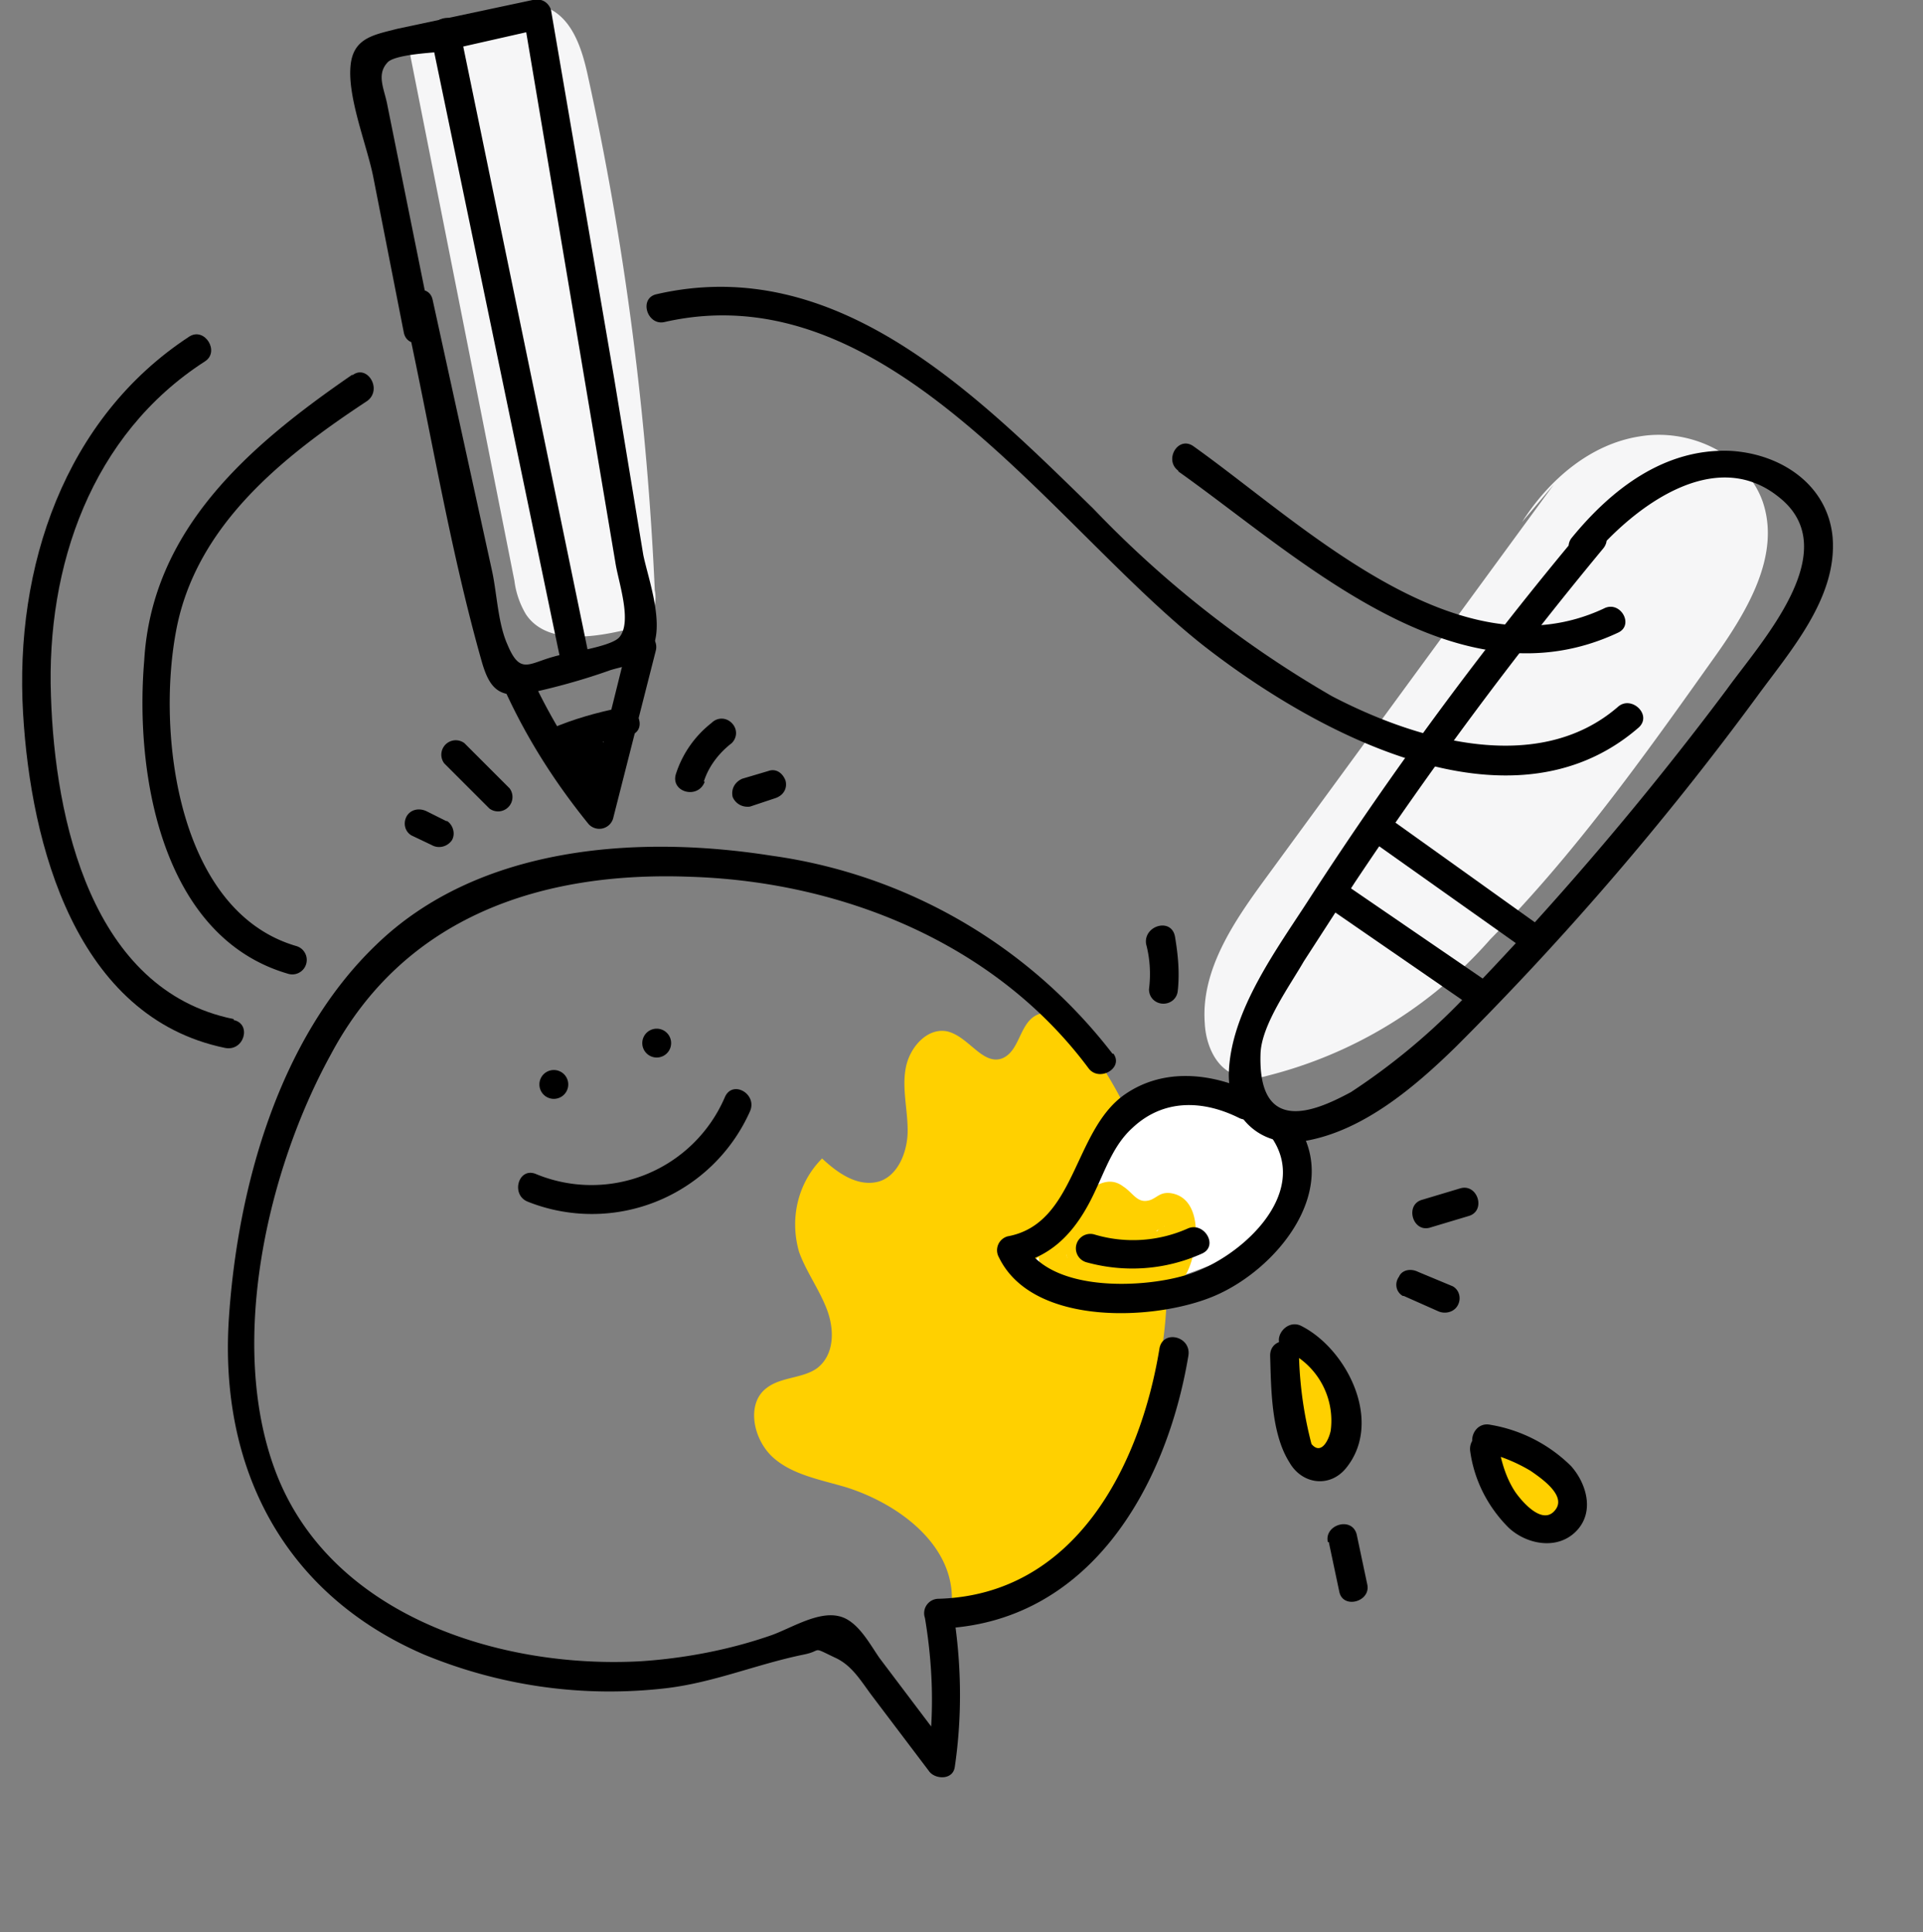 <?xml version="1.0" encoding="UTF-8"?>
<svg xmlns="http://www.w3.org/2000/svg" width="200" height="201" fill="none">
  <rect width="100%" height="100%" fill="#808080" stroke="none"/>
  <path fill="#FFD000" d="M99 166.4c.1-5.8-5.6-10-11-11.7-2.7-.8-5.6-1.3-7.6-3.1-2.1-1.9-2.8-5.6-.7-7.2 1.5-1.2 3.8-1 5.3-2.1 1.8-1.4 1.8-4 1-6.1-.8-2.1-2.2-4-2.9-6-1-3.5-.1-7.2 2.4-9.7 1.6 1.5 3.7 3 5.9 2.4 2-.6 3-3.1 3-5.3 0-2.2-.6-4.4-.2-6.5.4-2.2 2.3-4.3 4.4-3.8 2.2.6 3.6 3.5 5.6 2.8 1.8-.7 1.8-3.4 3.4-4.4 1.6-1 3.5.5 4.7 2a42 42 0 0 1 1.7 49.8c-3.6 5-8.7 9.2-14.7 10"></path>
  <path fill="#fff" d="M132 116c-3.4.8-6.7-1.5-10.1-2.6-.6-.2-1.3-.3-2-.3-1 .3-2 .9-2.6 1.8-4.2 5-4.8 12.7-10.1 16.5 1.7 2.1 4.2 3.3 7 3.4 1.6 0 3.2-.3 4.8-.9 2.3-.6 4.6-1.4 6.9-2.3 2.5-1 5.2-2.2 6.5-4.5 1-2 1.1-4.2 1.1-6.4 0-1 0-2-.3-3s-1.1-1.8-2.2-2"></path>
  <path fill="#FFD000" d="M113.7 127l1.3-.8c.4-.1-.3-.5.6.2a9 9 0 0 0 2.2 1.6c1.3.5 2.8.2 3.8-.9l-.8-.2.5 1.1c.2 1 0 1.9-.3 2.7-.7 1.2-2 2-3.4 2.2-1.4 0-2.7-.2-4-.6-.6-.1-3.7-1.4-2.3-2.2a1.5 1.5 0 0 0-1.5-2.6c-3.3 2-1.6 6 1.4 7.2 3.8 1.6 9 2 11.8-1.6 1.6-2.1 2.5-8.5-1.3-9-1-.1-1.3.4-2 .7-1.4.5-1.8-.7-2.9-1.4-1.6-1.2-3.1.1-4.6 1a1.5 1.5 0 1 0 1.5 2.6z"></path>
  <path fill="#FFD000" d="M113 126a14 14 0 0 0-1.2 4.2c-.2 1.7 2.7 2 3 .4l.5-3-2.9-.5-.8 4.3 3 .4c0-1.4.1-2.8.4-4.3a1.5 1.5 0 0 0-3-.8l-1.2 3.4h2.9c-.2-.5 0-1 .2-1.5l-2.8-.3c.2 1 .2 2 .2 3 0 1.6 2.7 2 3 .4a9 9 0 0 1 .8-2.6l-2.7-.3c.3 1.2.5 2.5.6 3.7a1.5 1.5 0 0 0 3 .4l1.1-3.3-2.7-.4c.3 1 .5 2 .5 3.1 0 1.6 2.7 2.1 3 .4.2-1.4.7-2.7 1.4-4l-2.8-.3c.5 1 .7 2.3.8 3.4a1.5 1.5 0 1 0 3 0c0-.6.3-1.2.8-1.6h-2.6l1 2a1.5 1.5 0 0 0 2.8-.4l.8-2.5c.6-1.9-2.3-2.6-3-.8l-.7 2.5 2.7-.3-1-2a1.5 1.5 0 0 0-2.6 0c-.7.9-1.1 2-1.2 3.2h3c0-1.5-.3-3-.8-4.3a1.5 1.5 0 0 0-2.8-.4c-.8 1.5-1.4 3-1.7 4.8l3 .4c0-1.4-.2-2.7-.7-4-.3-1-2.2-1.6-2.7-.3-.6 1.3-1 2.7-1.4 4l3 .5c-.1-1.6-.4-3-.8-4.6a1.5 1.5 0 0 0-2.7-.3c-.6 1-1 2-1.1 3.2l3 .4c0-1.3-.2-2.6-.4-3.8-.1-1.3-2.2-1.5-2.7-.4a5.4 5.4 0 0 0-.5 3.8c.3 1.6 2.4 1.3 2.9 0l1.3-3.4-3-.8-.5 5.1a1.5 1.5 0 0 0 3 .4c.4-1.6.8-3.3 1-5 .1-1.7-2.7-2-3-.5l-.6 3.1 3 .4a9 9 0 0 1 .7-2.6c.8-1.8-1.7-3.3-2.5-1.5h-.3z"></path>
  <path fill="#FFD000" d="M118.1 127l-.5-1.2a1.5 1.5 0 1 0-2.6 1.5l.5 1.2c.4.7 1.3 1 2 .6.7-.5 1-1.4.6-2.1zM135 147c0 1.4.3 2.7 1 3.9a1.5 1.5 0 0 0 2.7-.4c.4-1.8.4-3.6 0-5.4-.2-1.3-.7-3.5-2-4.1-.6-.3-1.4-.2-1.9.2-1.7 1.4-.5 5.2.2 6.9.6 1.7 3.5 1 2.9-.8l-.7-2.1c0-.1-.3-1.8-.2-1.9l-1.9.3c-.1-.3-.1-.2 0 .1l.4.9.4 1.6c.1 1.1.1 2.3-.1 3.5l2.7-.3c-.4-.8-.5-1.6-.5-2.4 0-2-3-2-3 0zM154.8 152.1a30 30 0 0 0 5.8 7c.9.8 2.7.3 2.6-1a8.5 8.5 0 0 0-5.8-7.6c-1.8-.6-2.6 2.3-.8 3 2 .6 3.4 2.4 3.6 4.6l2.5-1.1a27 27 0 0 1-5.3-6.4 1.5 1.5 0 0 0-2.6 1.5z"></path>
  <path fill="#F6F6F7" d="M42.6 5.4l10.9 55a9 9 0 0 0 1.2 3.5c2 3 6.5 2.5 10 1.7 1.2-.1 2.2-.7 3-1.5.4-.8.6-1.8.4-2.7-.8-18-3.1-36-7-53.7-.6-2.7-1.6-5.8-4.2-6.9a7.7 7.7 0 0 0-4.7.1c-3 .8-5.9 2-8.5 3.7M161.6 50.4l-30 41c-3.3 4.5-6.7 9.5-6.3 15 .1 2.3 1.2 4.9 3.5 5.5 1 .3 2 .3 3 0A45.6 45.6 0 0 0 155 97.7c8.7-8.8 15.9-18.9 23-28.9 3.6-5 7.3-11 5.3-16.7-1.8-4.9-7.6-7.6-12.8-6.7-5.1.8-9.4 4.5-12.2 8.9"></path>
  <path fill="#000" d="M164.6 55a388.3 388.3 0 0 0-28.3 38.3c-3.4 5.3-8.4 11.9-8.5 18.5 0 4.4 3.3 7.6 7.8 6.9 6.1-1 11.5-5.6 15.8-9.8a314.6 314.6 0 0 0 31.3-36.4c3.5-4.8 8.4-10.3 7.9-16.6-.5-5.5-5.4-8.7-10.6-9-6.9-.3-12.4 4-16.5 9-1.2 1.4.9 3.6 2.1 2 4.3-5.1 12.7-11.6 19.4-6.2 7 5.5-1.8 15-5.4 20-8.6 11.5-18 22.5-28 32.8a67.6 67.6 0 0 1-11.1 9.1c-3 1.6-9.7 5-9.4-4 .1-3 3-7 4.5-9.6l5.3-8.2c8-12 16.6-23.6 25.8-34.7 1.3-1.5-.8-3.6-2-2.1z"></path>
  <path fill="#000" d="M130.4 113.7c-4.3-2.1-9.4-2.7-13.5.2-5.3 3.8-5 13.4-12.1 14.7a1.5 1.5 0 0 0-.9 2.2c3.5 7.2 16.3 6.6 22.4 4 6.6-2.8 13.5-11.3 8.3-18.3-1.1-1.5-3.7 0-2.5 1.6 4.5 6.1-3.4 13.1-9 14.6-4.5 1.3-14 1.7-16.6-3.4l-1 2.2c4.2-.8 6.6-3.8 8.3-7.4 1.2-2.5 2-5 4-6.8 3.2-3 7.3-2.9 11.1-1 1.7.8 3.3-1.8 1.5-2.6z"></path>
  <path fill="#000" d="M113 131.3c4 1.1 8.2.8 12-.9 1.8-.8.2-3.4-1.5-2.6a14 14 0 0 1-9.7.6 1.5 1.5 0 0 0-.8 2.9zM139 95l14.5 10c1.6 1 3.1-1.5 1.6-2.6l-14.6-10c-1.5-1.1-3 1.5-1.5 2.6zM142.7 87.5l15.8 11.2c1.6 1.2 3-1.4 1.5-2.5l-15.8-11.3c-1.6-1.1-3 1.5-1.5 2.6z"></path>
  <path fill="#000" d="M115.7 109.6A54.1 54.1 0 0 0 80.2 89c-14-2.2-30.5-1-41.1 9.3-10.1 9.7-14.4 25.2-15.3 38.9-1 15.5 5.7 28.6 20.3 34.9 8 3.3 16.6 4.5 25.2 3.5 5-.6 9.4-2.5 14.3-3.5 2-.4.7-.9 3.2.3 1.8.8 2.7 2.4 3.9 4l5.9 7.8c.6.9 2.5 1 2.7-.4.8-5.4.7-11-.2-16.4l-1.4 2c15.5-.5 23.6-14.6 25.9-28.4.3-2-2.6-2.7-3-.8-2 12.3-8.8 25.7-23 26.1a1.5 1.5 0 0 0-1.4 2c.8 4.8 1 9.8.3 14.7l2.7-.3-7.7-10.2c-1-1.4-2.3-4-4.3-4.4-2.2-.5-5 1.3-7 2-4.3 1.5-9 2.4-13.6 2.7-14.7.8-32.4-4.8-38-19.9-4.9-13.2-.8-31.2 5.8-43.2C42 95.4 56.2 90.6 71.8 91.2c15.9.5 31.8 7 41.4 19.9 1.1 1.5 3.7 0 2.6-1.5z"></path>
  <path fill="#000" d="M57.6 114.3a1.5 1.5 0 1 0 0-3 1.5 1.5 0 0 0 0 3zM68.3 110a1.5 1.5 0 1 0 0-3 1.5 1.5 0 0 0 0 3zM54.9 125a18 18 0 0 0 23.1-9.4c.8-1.8-1.8-3.3-2.6-1.5a15.1 15.1 0 0 1-19.7 8c-1.8-.7-2.6 2.2-.8 2.9zM132.1 141c.1 3.4.1 8.1 2 11.1 1.3 2.3 4.2 2.7 5.9.6 3.9-4.8.1-12.4-4.7-14.8-1.7-.8-3.3 1.8-1.5 2.6a8 8 0 0 1 4.6 8.3c-.2 1-1 2.6-2 1.4a40.4 40.4 0 0 1-1.3-9.2c0-2-3-2-3 0zM138.2 160.4l1.1 5.2c.4 1.8 3.3 1 2.9-.8l-1.1-5.2c-.5-1.9-3.4-1-3 .8zM146 134.8l3.6 1.6c.7.3 1.6.1 2-.6.4-.7.2-1.6-.5-2l-3.6-1.5c-.8-.4-1.7-.2-2 .5-.5.7-.3 1.6.4 2h.1zM122.5 103c.2-2 0-3.8-.3-5.6-.4-2-3.3-1.1-3 .8.4 1.5.5 3.1.3 4.7 0 .9.7 1.5 1.5 1.5s1.5-.6 1.5-1.5zM148.7 127.7l4-1.2c1.9-.5 1-3.4-.8-2.9l-4 1.2c-1.8.5-1 3.4.8 2.9zM154.2 151c1.8.4 3.5 1.1 5 2 1 .7 3.7 2.5 2.6 4-1.3 1.8-3.5-.8-4.2-1.8-1-1.5-1.5-3.3-1.8-5.1-.2-2-3.1-1.1-2.9.8.4 3 1.8 5.8 4 8 1.8 1.7 5 2.4 7 .4s1.1-5-.5-6.8a15.6 15.6 0 0 0-8.4-4.3c-1.9-.4-2.7 2.5-.8 2.9zM42 32c2.7 12.2 4.7 24.8 8.1 36.8.8 2.8 1.8 3.9 4.9 3.3 2.8-.6 5.7-1.4 8.5-2.4 1.3-.4 3-.6 4-1.7 1.9-2.5-.1-7.8-.6-10.3l-3-18.2L57.3 1c-.3-.8-1-1.2-1.9-1L41.3 3c-2.3.6-4.4.9-4.8 3.5-.5 3.3 1.6 8.4 2.3 11.8L42 34.6c.4 1.9 3.3 1.1 2.9-.8L40.3 11c-.3-1.7-1.2-3.2 0-4.5.7-.8 4.4-1 5.4-1.1l10.6-2.4-1.8-1L64 58.5c.3 2 1.8 6.2.4 7.8-.9 1-5.5 1.6-6.8 2-2.6.7-3.5 1.9-4.8-1.2-1-2.2-1.1-5.2-1.6-7.6L45 31.2c-.4-1.9-3.3-1-2.9.8z"></path>
  <path fill="#000" d="M52.6 72c2.3 5 5.2 9.5 8.6 13.7a1.5 1.5 0 0 0 2.6-.7l4.4-17.3a1.5 1.5 0 0 0-2.9-.8L61 84.2l2.5-.7c-3.3-4-6-8.3-8.2-13-.9-1.7-3.5-.2-2.6 1.6z"></path>
  <path fill="#000" d="M58.1 78.7c2.4-1 4.8-1.7 7.3-2.2 2-.3 1.1-3.2-.8-2.9-2.5.5-5 1.2-7.3 2.2-1.8.7-1 3.6.8 2.9zM61.2 68L47.8 3c-.4-2-3.3-1.1-3 .7l13.5 65c.4 2 3.3 1.1 3-.7z"></path>
  <path fill="#000" d="M58.9 78c-.2 1 .1 2 1 2.7.5.6 1.4.6 2 0 1.1-1.1 1.3-2.9.5-4.2a1.5 1.5 0 0 0-2.8.3c-.5 1.8 0 3.7 1.4 5 1.4 1.2 3.6-.9 2.1-2.2-.6-.4-.8-1.2-.6-2l-2.7.4c.2.2.2.4 0 .6h2.1c-.2-.2-.1-.1-.1.1.2-.8-.3-1.6-1-1.8-.9-.2-1.7.2-2 1zM53 82l-4.7-4.7a1.5 1.5 0 0 0-2.1 2.1l4.7 4.7A1.5 1.5 0 0 0 53 82zM46.4 85.4l-2-1c-.8-.4-1.7-.2-2.1.5-.4.7-.2 1.6.5 2l2.1 1c.7.4 1.6.2 2.1-.5.4-.7.1-1.6-.5-2zM73.2 81.3c.5-1.6 1.6-3 2.9-4 .6-.6.6-1.5 0-2.1-.6-.6-1.5-.6-2.1 0a11 11 0 0 0-3.7 5.3c-.6 1.9 2.3 2.7 3 .8zM78 83.9l2.7-.9c.8-.3 1.2-1 1-1.8-.3-.8-1-1.3-1.8-1l-2.7.8c-.7.3-1.2 1-1 1.9.3.7 1 1.1 1.8 1zM69.1 33.5c23.2-5.3 40.2 21.1 56 33.6 11.5 9 31.9 20.2 45.3 8.6 1.5-1.3-.7-3.4-2.1-2.2-8.4 7.3-21.2 3.4-29.8-1.1a111.4 111.4 0 0 1-24.8-19.5C101.5 41 87 26.3 68.3 30.6c-1.9.4-1 3.3.8 2.9z"></path>
  <path fill="#000" d="M122.5 49c12.7 9 29 24.7 45.8 16.8 1.7-.8.2-3.4-1.5-2.5-15.2 7.1-31.3-8.8-42.7-16.9-1.6-1.1-3.1 1.5-1.5 2.6zM36.6 39C26 46.3 15.8 55 15 68.7 14 80.5 16.8 97.5 30 101.3a1.5 1.5 0 0 0 .8-2.9c-12.3-3.6-14.5-22-12.5-32.7 2-11 11.1-18.2 19.9-24 1.6-1.2 0-3.8-1.5-2.7z"></path>
  <path fill="#000" d="M24.3 106c-14.8-3-18.6-20.8-19-33.6-.5-13.5 4.2-27.2 16-34.8 1.6-1 0-3.6-1.6-2.6-13 8.5-18.2 24-17.3 39.2.8 13.7 5.5 31.6 21 34.8 2 .4 2.8-2.5.9-2.9z"></path>
</svg>
